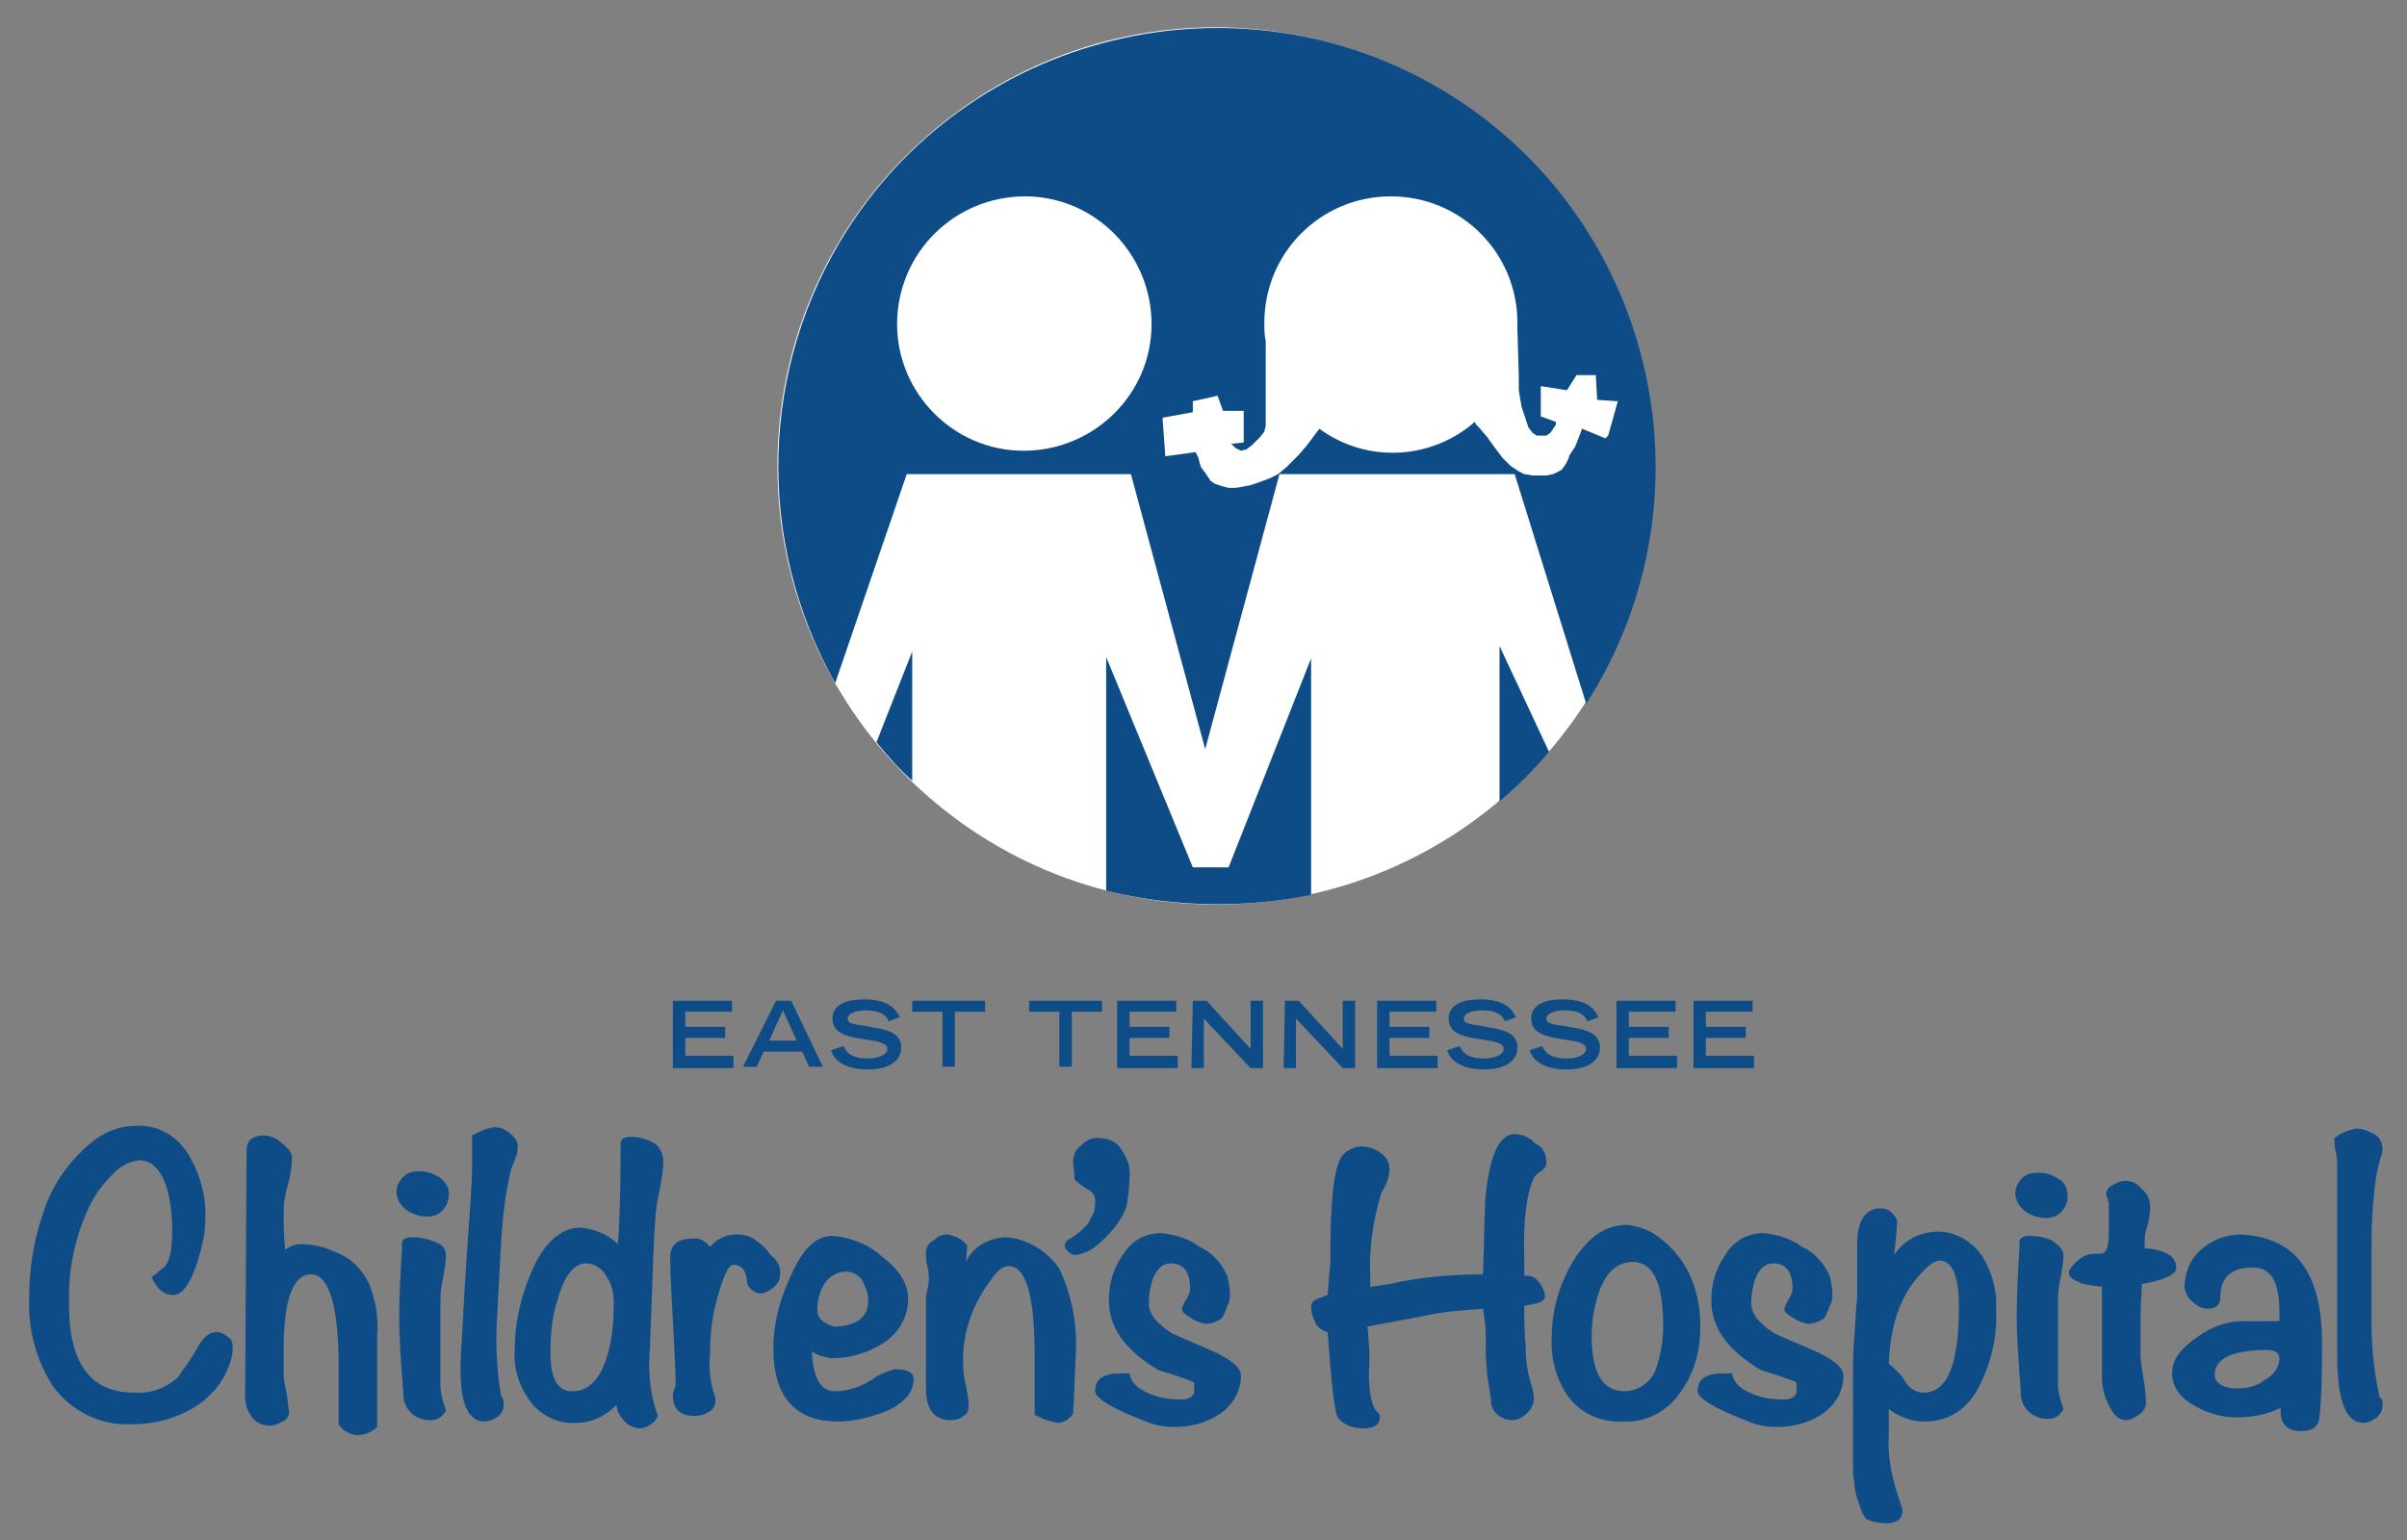 <?xml version="1.0" encoding="utf-8"?>
<!-- Generator: Adobe Illustrator 23.1.0, SVG Export Plug-In . SVG Version: 6.00 Build 0)  -->
<svg version="1.1" id="Layer_1" xmlns="http://www.w3.org/2000/svg" xmlns:xlink="http://www.w3.org/1999/xlink" x="0px" y="0px"
	 width="175px" height="112px" viewBox="0 0 175 112" style="enable-background:new 0 0 175 112;" xml:space="preserve">
<rect x="0" y="0" width="175" height="112" fill="#808080" stroke="none"/>
<style type="text/css">
	.st0{fill:#0E4C88;}
	.st1{fill:#FFFFFF;}
</style>
<g id="Group_2171" transform="translate(962.423 23.681)">
	<path id="Path_817" class="st0" d="M-945.5,74.3c0,0.5-0.1,0.9-0.3,1.4c-0.5,1.4-1.6,2.5-2.9,3.2c-1.3,0.7-2.7,1-4.2,1
		c-2.3,0.1-4.4-1-5.7-2.8c-1.2-1.9-1.8-4.1-1.7-6.4c0-2.1,0.3-4.1,1-6.1c0.6-2,1.8-3.7,3.3-5c1-0.9,2.2-1.4,3.5-1.4
		c1.6-0.1,3.1,0.8,3.9,2.3c0.8,1.4,1.2,3,1.1,4.6c0,1.1-0.3,2.1-0.6,3.1c-0.5,1.5-1.1,2.3-1.7,2.3c-0.7,0-1.2-0.4-1.6-1.3
		c0.3-0.2,0.6-0.5,0.9-0.7c0.4-0.4,0.6-1.3,0.6-2.6c0-1.1-0.1-2.2-0.4-3.2c-0.4-1.3-1.1-2-2-2c-0.9,0.1-1.6,0.6-2.1,1.2
		c-0.6,0.6-1.1,1.3-1.5,2.1c-1.1,2.3-1.6,4.8-1.5,7.3c0,4.2,1.6,6.3,4.7,6.3c1.2,0.1,2.3-0.3,3.2-1.1c0.5-0.7,1-1.4,1.4-2.1
		c0.4-0.8,0.9-1.2,1.4-1.2c0.3,0,0.6,0.1,0.9,0.4C-945.6,73.7-945.5,74-945.5,74.3"/>
	<path id="Path_818" class="st0" d="M-935,80.1c-0.4,0.4-1,0.6-1.5,0.6c-0.5-0.1-1-0.3-1.3-0.8v-4.1c0-4.5-0.7-6.8-2-6.8
		c-1.3,0-2,1.8-2,5.4v1.8c0,0.5,0.1,0.9,0.2,1.4c0.1,0.5,0.1,0.9,0.2,1.4c0,0.3-0.2,0.6-0.5,0.7c-0.3,0.2-0.6,0.3-0.9,0.3
		c-0.5,0-1-0.2-1.3-0.6c-0.3-0.4-0.5-0.9-0.5-1.4l0.1-17.6V60c0-0.7,0.4-1.1,1.2-1.1c0.5,0,1,0.2,1.3,0.5c0.5,0.4,0.8,0.7,0.8,1.1
		c0,0.7-0.1,1.3-0.3,2c-0.2,0.7-0.3,1.3-0.3,2c0,0.6,0,1.5,0.1,2.7c0.3-0.2,0.7-0.4,1.1-0.4c0.9,0,1.8,0.2,2.6,0.6
		c1.1,0.4,2,1.3,2.5,2.5c0.4,1.1,0.6,2.3,0.5,3.5L-935,80.1z"/>
	<path id="Path_819" class="st0" d="M-930,67.6c0,0.5-0.1,1-0.2,1.6c-0.1,0.5-0.2,1-0.2,1.6v6.3c0,0.6,0.2,1.2,0.4,1.8
		c-0.2,0.4-0.6,0.7-1,0.7c-1,0.1-2-0.6-2.1-1.7c0-0.1,0-0.2,0-0.3c-0.2-2.4-0.3-4.2-0.3-5.4c0-1.7,0.1-3.4,0.2-5.1v-0.3
		c0-0.4,0.3-0.5,0.8-0.5c0.5,0,1,0.1,1.5,0.3C-930.3,66.8-930,67.1-930,67.6 M-929.8,63.3c0,0.4-0.2,0.8-0.5,1.1
		c-0.3,0.3-0.7,0.4-1.1,0.4c-0.5,0-1.1-0.2-1.5-0.5c-0.4-0.3-0.7-0.8-0.7-1.3c0-0.4,0.2-0.8,0.5-1.1c0.3-0.3,0.7-0.4,1.2-0.4
		c0.5,0,1.1,0.2,1.5,0.5C-930,62.3-929.7,62.8-929.8,63.3"/>
	<path id="Path_820" class="st0" d="M-925.8,78.5c0,0.4-0.2,0.7-0.5,0.9c-0.3,0.2-0.7,0.3-1,0.3c-1.3-0.1-1.8-1.8-1.6-5.1
		c0.1-1.5,0.2-3.8,0.4-6.8c0.2-3,0.4-5.3,0.4-6.8c0-0.4,0-0.7,0-1.1c0-0.3,0-0.7,0-1c0.5-0.3,1-0.5,1.6-0.6c0.5,0,0.9,0.2,1.2,0.5
		c0.4,0.3,0.6,0.7,0.5,1.1c0,0.3-0.1,0.5-0.2,0.8c-0.2,0.5-0.3,0.7-0.3,0.8c-0.4,1.7-0.6,3.5-0.7,5.3c-0.2,3.7-0.3,5.5-0.3,5.6
		c-0.1,1.8,0,3.6,0.3,5.4C-925.8,78.1-925.8,78.3-925.8,78.5"/>
	<path id="Path_821" class="st0" d="M-914.2,60.8c0,0.6-0.1,1.2-0.2,1.7c-0.2,1-0.3,1.5-0.3,1.7c-0.1,0.6-0.2,2.5-0.3,5.6
		c-0.1,3.1-0.2,4.8-0.2,5.1c-0.1,1.5,0.1,3,0.6,4.4c-0.2,0.5-0.7,0.8-1.2,0.9c-0.5,0-0.9-0.2-1.2-0.5c-0.3-0.3-0.6-0.8-0.6-1.2
		c-0.8,0.8-1.8,1.3-2.9,1.3c-1.3,0.1-2.6-0.5-3.4-1.6c-0.8-1.1-1.2-2.4-1.1-3.7c0-1.9,0.4-3.7,1.1-5.4c0.9-2.3,2.2-3.5,3.7-3.5
		c1,0.1,2,0.5,2.7,1.2c0.1-1,0.2-3.4,0.2-7.3c0-0.4,0.3-0.5,0.8-0.5c0.6,0,1.2,0.2,1.7,0.5C-914.5,59.7-914.2,60.2-914.2,60.8
		 M-917.8,71.1c0-0.7-0.1-1.3-0.5-1.9c-0.3-0.6-0.9-1-1.5-1c-0.9,0-1.6,0.9-2.1,2.7c-0.4,1.2-0.5,2.5-0.5,3.8c0,1.9,0.5,2.8,1.6,2.8
		c1.1,0,2-0.8,2.5-2.5C-917.9,73.8-917.8,72.4-917.8,71.1"/>
	<path id="Path_822" class="st0" d="M-905.7,68.8c0,0.2,0,0.4-0.1,0.7c-0.3,0.5-0.8,0.8-1.3,0.9c-0.4,0-0.8-0.3-1-0.7
		c0-0.9-0.4-1.4-1-1.4c-0.4,0-0.8,1-1.3,2.9c-0.3,1.2-0.4,2.4-0.4,3.6c-0.1,0.9,0,1.8,0.2,2.6c0.1,0.3,0.2,0.5,0.2,0.8
		c0,0.3-0.2,0.7-0.5,0.8c-0.3,0.2-0.7,0.3-1,0.3c-1.1,0-1.6-0.5-1.6-1.5c0-0.1,0-0.3,0.1-0.4c0-0.1,0.1-0.3,0.1-0.4
		c0-1-0.1-2.6-0.2-4.6c-0.1-2-0.2-3.6-0.2-4.6c0-0.9,0.5-1.4,1.6-1.4c0.5-0.1,1,0.2,1.3,0.6c0.5-0.6,1.2-0.9,1.9-0.9
		c0.5,0,1,0.1,1.4,0.4c0.4,0.3,0.8,0.6,1.1,1.1C-906,67.9-905.7,68.3-905.7,68.8"/>
	<path id="Path_823" class="st0" d="M-896,76.6c0,1-0.7,1.8-2.1,2.4c-1.1,0.4-2.2,0.7-3.4,0.7c-3.1,0-4.7-1.8-4.7-5.3
		c0-1.7,0.4-3.3,1.1-4.9c0.9-2.2,1.9-3.3,3.2-3.3c1.3,0.1,2.6,0.6,3.6,1.5c1.3,1,1.9,2,1.9,3.1c0,1.3-0.7,2.5-1.8,3.2
		c-1.1,0.7-2.4,1.1-3.8,1.1c-0.5-0.1-1-0.2-1.4-0.5c0.1,1.9,0.6,2.9,1.7,2.9c0.9,0,1.8-0.3,2.6-0.8c0.5-0.4,1.1-0.6,1.7-0.8
		C-896.5,75.9-896,76.1-896,76.6 M-899.3,70.9c0-0.5-0.2-1-0.4-1.4c-0.2-0.4-0.7-0.7-1.2-0.7c-0.6,0-1.2,0.3-1.6,0.9
		c-0.3,0.5-0.5,1.2-0.5,1.8c0,0.4,0.1,0.7,0.4,0.9c0.3,0.2,0.6,0.4,1,0.4C-900.1,72.7-899.3,72.1-899.3,70.9"/>
	<path id="Path_824" class="st0" d="M-884.4,79.1c-0.2,0.4-0.7,0.7-1.1,0.7c-0.6-0.1-1.2-0.3-1.7-0.6v-0.4c0-0.4,0-1.1,0-2
		c0-0.9,0-1.5,0-1.9c0-4.3-0.6-6.5-1.9-6.5c-0.4,0-0.8,0.3-1.2,0.9c-1.4,1.8-2.2,4-2.1,6.3c0,0.5,0.1,1,0.2,1.5
		c0.1,0.5,0.2,1,0.2,1.5c0,0.3-0.1,0.6-0.4,0.7c-0.2,0.2-0.5,0.3-0.9,0.3c-1.2,0-1.8-0.8-1.8-2.3v-6.4c0-0.2,0-0.5,0.1-0.7
		c0-0.2,0.1-0.5,0.1-0.7c0-0.4,0-0.7-0.1-1.1c-0.1-0.3-0.1-0.7-0.1-1c0-0.4,0.2-0.7,0.6-0.9c0.3-0.3,0.6-0.4,1-0.4
		c0.5,0.1,1,0.3,1.4,0.8l-0.1,1.2c0.5-1.1,1.6-1.7,2.8-1.8c0.8,0,1.6,0.3,2.3,0.7c0.7,0.4,1.3,1,1.7,1.6c0.9,1.9,1.3,4,1.2,6.1
		L-884.4,79.1z"/>
	<path id="Path_825" class="st0" d="M-884.4,60.8c0-0.5,0.2-0.9,0.6-1.2c0.4-0.4,0.9-0.6,1.4-0.5c0.6,0,1.2,0.3,1.5,0.8
		c0.4,0.6,0.7,1.3,0.6,2c0,0.7-0.1,1.4-0.2,2.1c-0.2,0.6-0.5,1.1-0.9,1.6c-0.4,0.5-0.9,1-1.4,1.4c-0.4,0.3-0.9,0.5-1.4,0.6
		c-0.3,0-0.5-0.2-0.7-0.4c-0.2-0.2-0.1-0.5,0.1-0.7c0.4-0.2,0.8-0.5,1.1-0.8c0.4-0.3,0.6-0.8,0.8-1.2c0.1-0.3,0.1-0.6,0.1-0.9
		c0-0.4-0.3-0.7-0.6-0.8c-0.3-0.2-0.6-0.4-0.9-0.7C-884.3,61.5-884.4,61.2-884.4,60.8"/>
	<path id="Path_826" class="st0" d="M-872.2,76.4c0,1-0.5,1.9-1.2,2.5c-1,0.8-2.3,1.2-3.6,1.2c-0.7,0-1.4-0.1-2.1-0.4
		c-2.4-0.9-3.7-1.7-3.7-2.2c0-0.9,0.6-1.3,1.9-1.3c0.2,0,0.4,0,0.6,0c0.1,0.6,0.5,1.1,1.5,1.5c0.7,0.3,1.5,0.4,2.3,0.4
		c0.6,0,0.9-0.3,0.9-0.6c0-0.1,0-0.2,0-0.3c0-0.1,0-0.2,0-0.3c0-0.1-0.4-0.2-1.2-0.5c-0.9-0.3-1.4-0.4-1.5-0.5c-2.3-1.4-3.5-3-3.5-5
		c0-1.2,0.3-2.3,1-3.3c0.6-1,1.6-1.6,2.8-1.6c1,0.1,2,0.4,2.8,1c0.9,0.4,1.6,1.2,2,2.1c0.1,0.4,0.2,0.9,0.2,1.3c0,0.3,0,0.6-0.2,0.9
		c-0.1,0.3-0.2,0.6-0.4,0.9c-0.3,0.2-0.7,0.4-1.2,0.4c-0.4-0.1-0.7-0.2-1-0.4c-0.5-0.3-0.7-0.5-0.7-0.7c0.1-0.3,0.2-0.5,0.4-0.8
		c0.1-0.2,0.2-0.4,0.2-0.7c0-1.2-0.5-1.8-1.4-1.8c-0.6,0-1,0.4-1.3,1.1c-0.2,0.6-0.3,1.2-0.3,1.8c0,0.8,0.6,1.5,1.7,2.2
		c1.1,0.5,2.1,0.9,3.2,1.4C-872.8,75.3-872.2,75.8-872.2,76.4"/>
	<path id="Path_827" class="st0" d="M-850,60.9c0,0.2-0.1,0.4-0.4,0.6c-0.2,0.1-0.4,0.3-0.5,0.5c-0.5,1-0.8,3-0.7,5.9l0,1.2
		c0.1,0,0.1,0,0.2,0c0.4,0,0.7,0.2,0.9,0.5c0.2,0.3,0.4,0.6,0.4,1c0,0.2-0.2,0.4-0.6,0.5c-0.3,0.1-0.6,0.1-0.9,0.2
		c0,1,0,1.9,0.1,2.9c0,0.9,0.1,1.9,0.4,2.8c0.1,0.3,0.2,0.7,0.2,1c0,0.4-0.2,0.8-0.5,1.1c-0.3,0.3-0.7,0.5-1.1,0.5
		c-0.7,0-1.4-0.5-1.5-1.2c0-0.2-0.1-0.9-0.3-2.1c0-0.4-0.1-1-0.1-1.6v-1.2c0-0.7-0.1-1.4-0.2-2c-1.4,0.1-2.8,0.2-4.2,0.5
		c-1.4,0.3-2.8,0.5-4.2,0.8c0.1,1.1,0.2,2.2,0.1,3.3c0,1.5,0.2,2.6,0.7,3c0.1,0.1,0.1,0.2,0.1,0.3c0,0.5-0.4,0.8-1.2,0.8
		c-0.7,0-1.3-0.2-1.8-0.7c-0.3-0.3-0.5-2.4-0.8-6.3c-0.4-0.1-0.7-0.3-0.9-0.7c-0.2-0.4-0.3-0.8-0.3-1.2c0-0.2,0.2-0.4,0.4-0.5
		c0.3-0.1,0.5-0.2,0.8-0.3c0-0.3,0.1-0.7,0.1-1.4c0.1-0.6,0.1-1.1,0.1-1.4c0-3.6,0.2-5.8,0.6-6.8c0.2-0.7,0.9-1.2,1.7-1.2
		c0.5,0,1,0.2,1.4,0.5c0.4,0.3,0.6,0.7,0.6,1.2c0,0.3-0.1,0.6-0.2,0.9c-0.1,0.3-0.3,0.6-0.4,0.8c-0.6,2-0.9,4-0.8,6.1v0.7
		c0.2,0,0.7-0.1,1.4-0.2c2.2-0.5,4.5-0.7,6.8-0.7c0.1-3,0.1-4.9,0.2-5.8c0.3-2.9,1-4.4,2.1-4.4c0.6,0,1.2,0.3,1.5,0.7
		C-850.2,59.7-850,60.3-850,60.9"/>
	<path id="Path_828" class="st0" d="M-838.8,72.8c0,1.7-0.4,3.3-1.4,4.7c-0.9,1.4-2.5,2.3-4.2,2.2c-1.6,0.1-3.1-0.6-4-1.8
		c-0.9-1.3-1.3-2.8-1.2-4.4c0-1.8,0.5-3.6,1.4-5.2c1.1-1.9,2.4-2.9,4.1-2.9c0.7,0.1,1.4,0.3,2,0.7C-840,67.5-838.8,69.8-838.8,72.8
		 M-841.5,72.8c0-3.1-0.7-4.7-2.2-4.7c-1.1,0-1.9,0.7-2.4,2c-0.4,1.1-0.6,2.2-0.6,3.4c0,2.7,0.8,4,2.4,4c1,0,2-0.7,2.3-1.7
		C-841.7,74.9-841.5,73.8-841.5,72.8"/>
	<path id="Path_829" class="st0" d="M-828.4,76.4c0,1-0.5,1.9-1.2,2.5c-1,0.8-2.3,1.2-3.6,1.2c-0.7,0-1.4-0.1-2.1-0.4
		c-2.4-0.9-3.7-1.7-3.7-2.2c0-0.9,0.6-1.3,1.9-1.3c0.2,0,0.4,0,0.6,0c0.1,0.6,0.5,1.1,1.5,1.5c0.7,0.3,1.5,0.4,2.3,0.4
		c0.6,0,0.9-0.3,0.9-0.6c0-0.1,0-0.2,0-0.3c0-0.1,0-0.2,0-0.3c0-0.1-0.4-0.2-1.2-0.5c-0.9-0.3-1.4-0.4-1.5-0.5c-2.3-1.4-3.5-3-3.5-5
		c0-1.2,0.3-2.3,1-3.3c0.6-1,1.6-1.6,2.8-1.6c1,0.1,2,0.4,2.8,1c0.9,0.4,1.6,1.2,2,2.1c0.1,0.4,0.2,0.9,0.2,1.3c0,0.3,0,0.6-0.2,0.9
		c-0.1,0.3-0.2,0.6-0.4,0.9c-0.3,0.2-0.7,0.4-1.2,0.4c-0.4-0.1-0.7-0.2-1-0.4c-0.5-0.3-0.7-0.5-0.7-0.7c0.1-0.3,0.2-0.5,0.4-0.8
		c0.1-0.2,0.2-0.4,0.2-0.7c0-1.2-0.5-1.8-1.4-1.8c-0.6,0-1,0.4-1.3,1.1c-0.2,0.6-0.3,1.2-0.3,1.8c0,0.8,0.6,1.5,1.7,2.2
		c1.1,0.5,2.1,0.9,3.2,1.4C-829,75.3-828.4,75.8-828.4,76.4"/>
	<path id="Path_830" class="st0" d="M-817.3,71.6c0.1,1.8-0.3,3.6-1.1,5.3c-0.9,1.9-2.3,2.8-4.1,2.8c-0.9,0-1.8-0.3-2.6-0.9v1.8
		c-0.1,1.6,0.2,3.1,0.7,4.6c0.1,0.3,0.2,0.6,0.3,0.9c0,0.7-0.4,1-1.2,1c-0.5,0-1-0.1-1.4-0.3c-0.2-0.1-0.4-0.6-0.7-1.5
		c-0.2-0.6-0.2-1.2-0.3-1.8v-7.3c0-0.7,0-1.6,0.1-2.7c0.1-1.3,0.1-2.2,0.2-2.7c0-0.5,0-1.2,0-2v-2c0-1.7,0.6-2.6,1.7-2.6
		c0.3,0,0.6,0.1,0.8,0.3c0.2,0.2,0.4,0.4,0.4,0.7c0,0.4-0.1,1.3-0.2,2.4c0.6-1,1.7-1.6,2.9-1.7c1.4-0.1,2.7,0.6,3.5,1.8
		C-817.6,68.8-817.2,70.2-817.3,71.6 M-820,71.3c0-2.2-0.5-3.3-1.4-3.3c-0.4,0-0.9,0.4-1.6,1.2c-1.3,1.5-2,3.6-2.1,6.3
		c0.5,0.4,0.9,0.8,1.2,1.3c0.3,0.5,0.8,0.8,1.3,0.8C-820.8,77.6-820,75.5-820,71.3"/>
	<path id="Path_831" class="st0" d="M-812.4,67.6c0,0.5-0.1,1-0.2,1.6c-0.1,0.5-0.2,1-0.2,1.6V77c0,0.6,0.2,1.2,0.4,1.8
		c-0.2,0.4-0.6,0.7-1,0.7c-1,0.1-2-0.6-2.1-1.7c0-0.1,0-0.2,0-0.3c-0.2-2.4-0.3-4.2-0.3-5.4c0-1.7,0.1-3.4,0.2-5.1v-0.3
		c0-0.4,0.3-0.5,0.8-0.5c0.5,0,1,0.1,1.5,0.3C-812.7,66.9-812.4,67.2-812.4,67.6 M-812.1,63.4c0,0.4-0.2,0.8-0.5,1.1
		c-0.3,0.3-0.7,0.4-1.1,0.4c-0.5,0-1.1-0.2-1.5-0.5c-0.4-0.3-0.7-0.8-0.7-1.3c0-0.4,0.2-0.8,0.5-1.1c0.3-0.3,0.7-0.4,1.2-0.4
		c0.5,0,1.1,0.2,1.5,0.5C-812.3,62.3-812.1,62.8-812.1,63.4"/>
	<path id="Path_832" class="st0" d="M-804.2,68.5c0,0.5-0.8,0.9-2.5,1.2c0,0.4-0.1,1.5-0.1,3v2c0,0.6,0.1,1.2,0.2,1.8
		c0.1,0.6,0.2,1.2,0.2,1.8c0,0.4-0.2,0.7-0.5,0.9c-0.3,0.2-0.6,0.4-1,0.4c-0.5,0-0.9-0.4-1.3-1.3c-0.3-0.6-0.4-1.3-0.4-1.9v-6.5
		c-0.9-0.1-1.5-0.2-1.6-0.3c-0.5-0.2-0.8-0.4-0.8-0.7c0-0.1,0-0.2,0.1-0.3c0.4-0.6,1-1.1,1.8-1.1h0.2c0.1,0,0.1,0,0.2,0
		c0.4,0,0.6-0.5,0.6-1.5v-2.2c-0.1-0.2-0.1-0.4-0.2-0.6c0-0.3,0.2-0.6,0.5-0.7c0.3-0.2,0.6-0.3,0.9-0.3c0.5,0,0.9,0.2,1.2,0.6
		c0.4,0.3,0.6,0.8,0.6,1.3c0,0.5-0.1,1-0.2,1.4c-0.2,0.5-0.2,1-0.2,1.5v0.1C-805,67.2-804.2,67.7-804.2,68.5"/>
	<path id="Path_833" class="st0" d="M-793.6,74c0,1.8,0,3.7-0.2,5.5c-0.1,0.6-0.5,0.9-1.3,0.9c-1.1,0-1.6-0.6-1.5-1.7
		c-1,0.5-2.1,0.7-3.2,0.7c-1.1,0-2.1-0.3-3-0.8c-1.1-0.6-1.7-1.4-1.7-2.4c0-1,0.6-1.8,1.9-2.7c1-0.7,2.1-1.1,3.3-1.1h2.6v-0.7
		c0-2.1-0.6-3.2-1.9-3.2c-1.6,0-2.4,0.7-2.4,2.2c0,0.5-0.3,0.8-0.9,0.8c-0.4,0-0.8-0.2-1.1-0.5c-0.3-0.2-0.5-0.6-0.6-1
		c0-1.1,0.4-2.1,1.2-2.8c0.8-0.7,1.8-1.1,2.9-1.1C-795.5,66.3-793.6,68.9-793.6,74 M-796.7,75.1c0-0.4-0.3-0.6-0.9-0.6
		c-2.5,0-3.8,0.6-3.8,1.8c0,0.6,0.6,1,1.7,1c0.7,0,1.4-0.2,1.9-0.6C-797.2,76.4-796.7,75.8-796.7,75.1"/>
	<path id="Path_834" class="st0" d="M-789.2,78.5c0,0.4-0.2,0.7-0.4,0.9c-0.3,0.2-0.6,0.4-1,0.4c-1.3,0-1.9-1.7-1.9-5
		c0-1.5,0-3.8,0-6.8c0-3,0-5.3,0-6.8c0-0.4,0-0.7-0.1-1.1c-0.1-0.3-0.1-0.7-0.1-1c0.5-0.4,1-0.6,1.6-0.7c0.5,0,0.9,0.2,1.3,0.4
		c0.4,0.2,0.6,0.7,0.6,1.1c0,0.3-0.1,0.5-0.2,0.8c-0.1,0.5-0.2,0.8-0.2,0.8c-0.3,1.8-0.4,3.6-0.4,5.4v5.7c0,1.8,0.2,3.6,0.6,5.4
		C-789.2,78-789.2,78.2-789.2,78.5"/>
	<path id="Path_835" class="st0" d="M-913.5,49.1h4.3v0.8h-3.4v1.1h2.9v0.8h-2.9v1.3h3.5V54h-4.4V49.1z"/>
	<path id="Path_836" class="st0" d="M-906,49.1h1.1l2.3,4.8h-1l-0.5-1.1h-2.8l-0.5,1.1h-1L-906,49.1z M-904.5,52l-1-2.2l-1,2.2
		H-904.5z"/>
	<path id="Path_837" class="st0" d="M-897.8,50.6c-0.2-0.4-0.5-0.8-1.7-0.8c-0.6,0-1.3,0.2-1.3,0.6c0,0.2,0.1,0.4,1.1,0.5l1.1,0.2
		c1.1,0.2,1.7,0.6,1.7,1.4c0,1.1-1.1,1.6-2.4,1.6c-2.1,0-2.6-1-2.7-1.4l0.9-0.3c0.2,0.4,0.5,0.9,1.8,0.9c0.8,0,1.4-0.3,1.4-0.7
		c0-0.3-0.4-0.5-1.1-0.6l-1.2-0.2c-1.1-0.2-1.7-0.6-1.7-1.4c0-1.4,1.9-1.4,2.3-1.4c2.1,0,2.4,1,2.6,1.3L-897.8,50.6z"/>
	<path id="Path_838" class="st0" d="M-893.9,49.9h-2.2v-0.8h5.3v0.8h-2.2v4h-0.9L-893.9,49.9z"/>
	<path id="Path_839" class="st0" d="M-885.4,49.9h-2.2v-0.8h5.3v0.8h-2.2v4h-0.9L-885.4,49.9z"/>
	<path id="Path_840" class="st0" d="M-881.2,49.1h4.3v0.8h-3.4v1.1h2.9v0.8h-2.9v1.3h3.5V54h-4.4V49.1z"/>
	<path id="Path_841" class="st0" d="M-875.7,49.1h1l3.2,3.5v-3.5h0.9V54h-0.9l-3.4-3.6V54h-0.9L-875.7,49.1z"/>
	<path id="Path_842" class="st0" d="M-869,49.1h1l3.2,3.5v-3.5h0.9V54h-0.9l-3.4-3.6V54h-0.9L-869,49.1z"/>
	<path id="Path_843" class="st0" d="M-862.3,49.1h4.3v0.8h-3.4v1.1h2.9v0.8h-2.9v1.3h3.5V54h-4.4L-862.3,49.1z"/>
	<path id="Path_844" class="st0" d="M-853,50.6c-0.2-0.4-0.5-0.8-1.7-0.8c-0.6,0-1.3,0.2-1.3,0.6c0,0.2,0.1,0.4,1.1,0.5l1.1,0.2
		c1.1,0.2,1.7,0.6,1.7,1.4c0,1.1-1.1,1.6-2.4,1.6c-2.1,0-2.6-1-2.7-1.4l0.9-0.3c0.2,0.4,0.5,0.9,1.8,0.9c0.8,0,1.4-0.3,1.4-0.7
		c0-0.3-0.4-0.5-1.1-0.6l-1.2-0.2c-1.1-0.2-1.7-0.6-1.7-1.4c0-1.4,1.9-1.4,2.3-1.4c2.1,0,2.4,1,2.6,1.3L-853,50.6z"/>
	<path id="Path_845" class="st0" d="M-847,50.6c-0.2-0.4-0.5-0.8-1.7-0.8c-0.6,0-1.3,0.2-1.3,0.6c0,0.2,0.1,0.4,1.1,0.5l1.1,0.2
		c1.1,0.2,1.7,0.6,1.7,1.4c0,1.1-1.1,1.6-2.4,1.6c-2.1,0-2.6-1-2.7-1.4l0.9-0.3c0.2,0.4,0.5,0.9,1.8,0.9c0.8,0,1.4-0.3,1.4-0.7
		c0-0.3-0.4-0.5-1.1-0.6l-1.2-0.2c-1.1-0.2-1.7-0.6-1.7-1.4c0-1.4,1.9-1.4,2.3-1.4c2.1,0,2.4,1,2.6,1.3L-847,50.6z"/>
	<path id="Path_846" class="st0" d="M-844.9,49.1h4.3v0.8h-3.4v1.1h2.9v0.8h-2.9v1.3h3.5V54h-4.4V49.1z"/>
	<path id="Path_847" class="st0" d="M-839.3,49.1h4.3v0.8h-3.4v1.1h2.9v0.8h-2.9v1.3h3.5V54h-4.4V49.1z"/>
	<path id="Path_848" class="st1" d="M-842.1,10.2c0,17.6-14.3,31.9-31.9,31.9c-17.6,0-31.9-14.3-31.9-31.9
		c0-17.6,14.3-31.9,31.9-31.9l0,0C-856.4-21.6-842.1-7.4-842.1,10.2"/>
	<path id="Path_849" class="st0" d="M-896.5,10.8h16.3l5.4,20l5.4-20h17.1l5.2,16.7c9.5-14.8,5.2-34.6-9.6-44.1s-34.6-5.2-44.1,9.6
		c-6.4,10-6.7,22.7-0.9,33L-896.5,10.8z M-877.9,6.7l2.2-0.4V5.5l1.8-0.4l0.4,1.1h1.5l0,2.3l-0.9,0.1l0.3,0.3l0.4,0.2l0.4-0.1
		l0.4-0.3l0.3-0.3l0.3-0.3l0.3-0.4l0.1-0.4V6.1l0-5c-0.1-0.4-0.1-0.9-0.1-1.3c0-5.1,4.1-9.2,9.2-9.2c5.1,0,9.2,4.1,9.2,9.2
		c0,0.2,0,0.4,0,0.5l0.1,3.4l0,1l0.2,1.2l0.3,0.9l0.2,0.6l0.3,0.4l0.3,0.2l0.3,0l0.4,0l0.3-0.2l0.2-0.3l0.2-0.3l0-0.2l-1.1-0.4
		l0-2.2l1.9,0.3l0.7-1.1h1.4l0.1,1.8l1.5,0.1l-0.7,2.5l-0.2,0.2l-1.7-0.7l-0.3,0.8l-0.2,0.5l-0.4,0.6l-0.1,0.3l-0.2,0.4l-0.3,0.4
		l-0.6,0.3l-0.5,0.1l-0.6,0l-0.4,0l-0.6-0.1l-0.4-0.2l-0.3-0.2l-0.3-0.2l-0.3-0.3l-0.3-0.3l-0.3-0.4l-0.3-0.4l-0.5-0.7l-0.6-0.7
		l-0.2-0.2l-0.1-0.2c-3.2,2.8-7.9,3-11.3,0.5l-0.9,1.2l-0.6,0.7l-0.9,0.9l-0.6,0.5l-0.6,0.3l-0.8,0.3l-0.6,0.2l-0.5,0.1l-0.6,0.1
		l-0.5,0l-0.4-0.1l-0.3-0.1l-0.3-0.1l-0.3-0.2l-0.2-0.3l-0.2-0.3l-0.3-0.4l-0.1-0.3l-0.1-0.4l-0.2-0.4l-2.2,0.3L-877.9,6.7z
		 M-887.9-9.4c5.1,0,9.2,4.2,9.2,9.3c0,5.1-4.2,9.2-9.3,9.2c-5.1,0-9.2-4.2-9.2-9.2C-897.2-5.3-893-9.4-887.9-9.4"/>
	<path id="Path_850" class="st0" d="M-896.1,23.7l-2.6,6.6c0.8,1,1.7,2,2.6,2.8V23.7z"/>
	<path id="Path_851" class="st0" d="M-867.1,24.2l-6,15.2h-2.6l-6.3-15.3v17c4.9,1.2,10,1.3,14.9,0.3V24.2z"/>
	<path id="Path_852" class="st0" d="M-853.4,23.3v11.3c1.3-1.1,2.5-2.3,3.6-3.6L-853.4,23.3z"/>
</g>
</svg>
